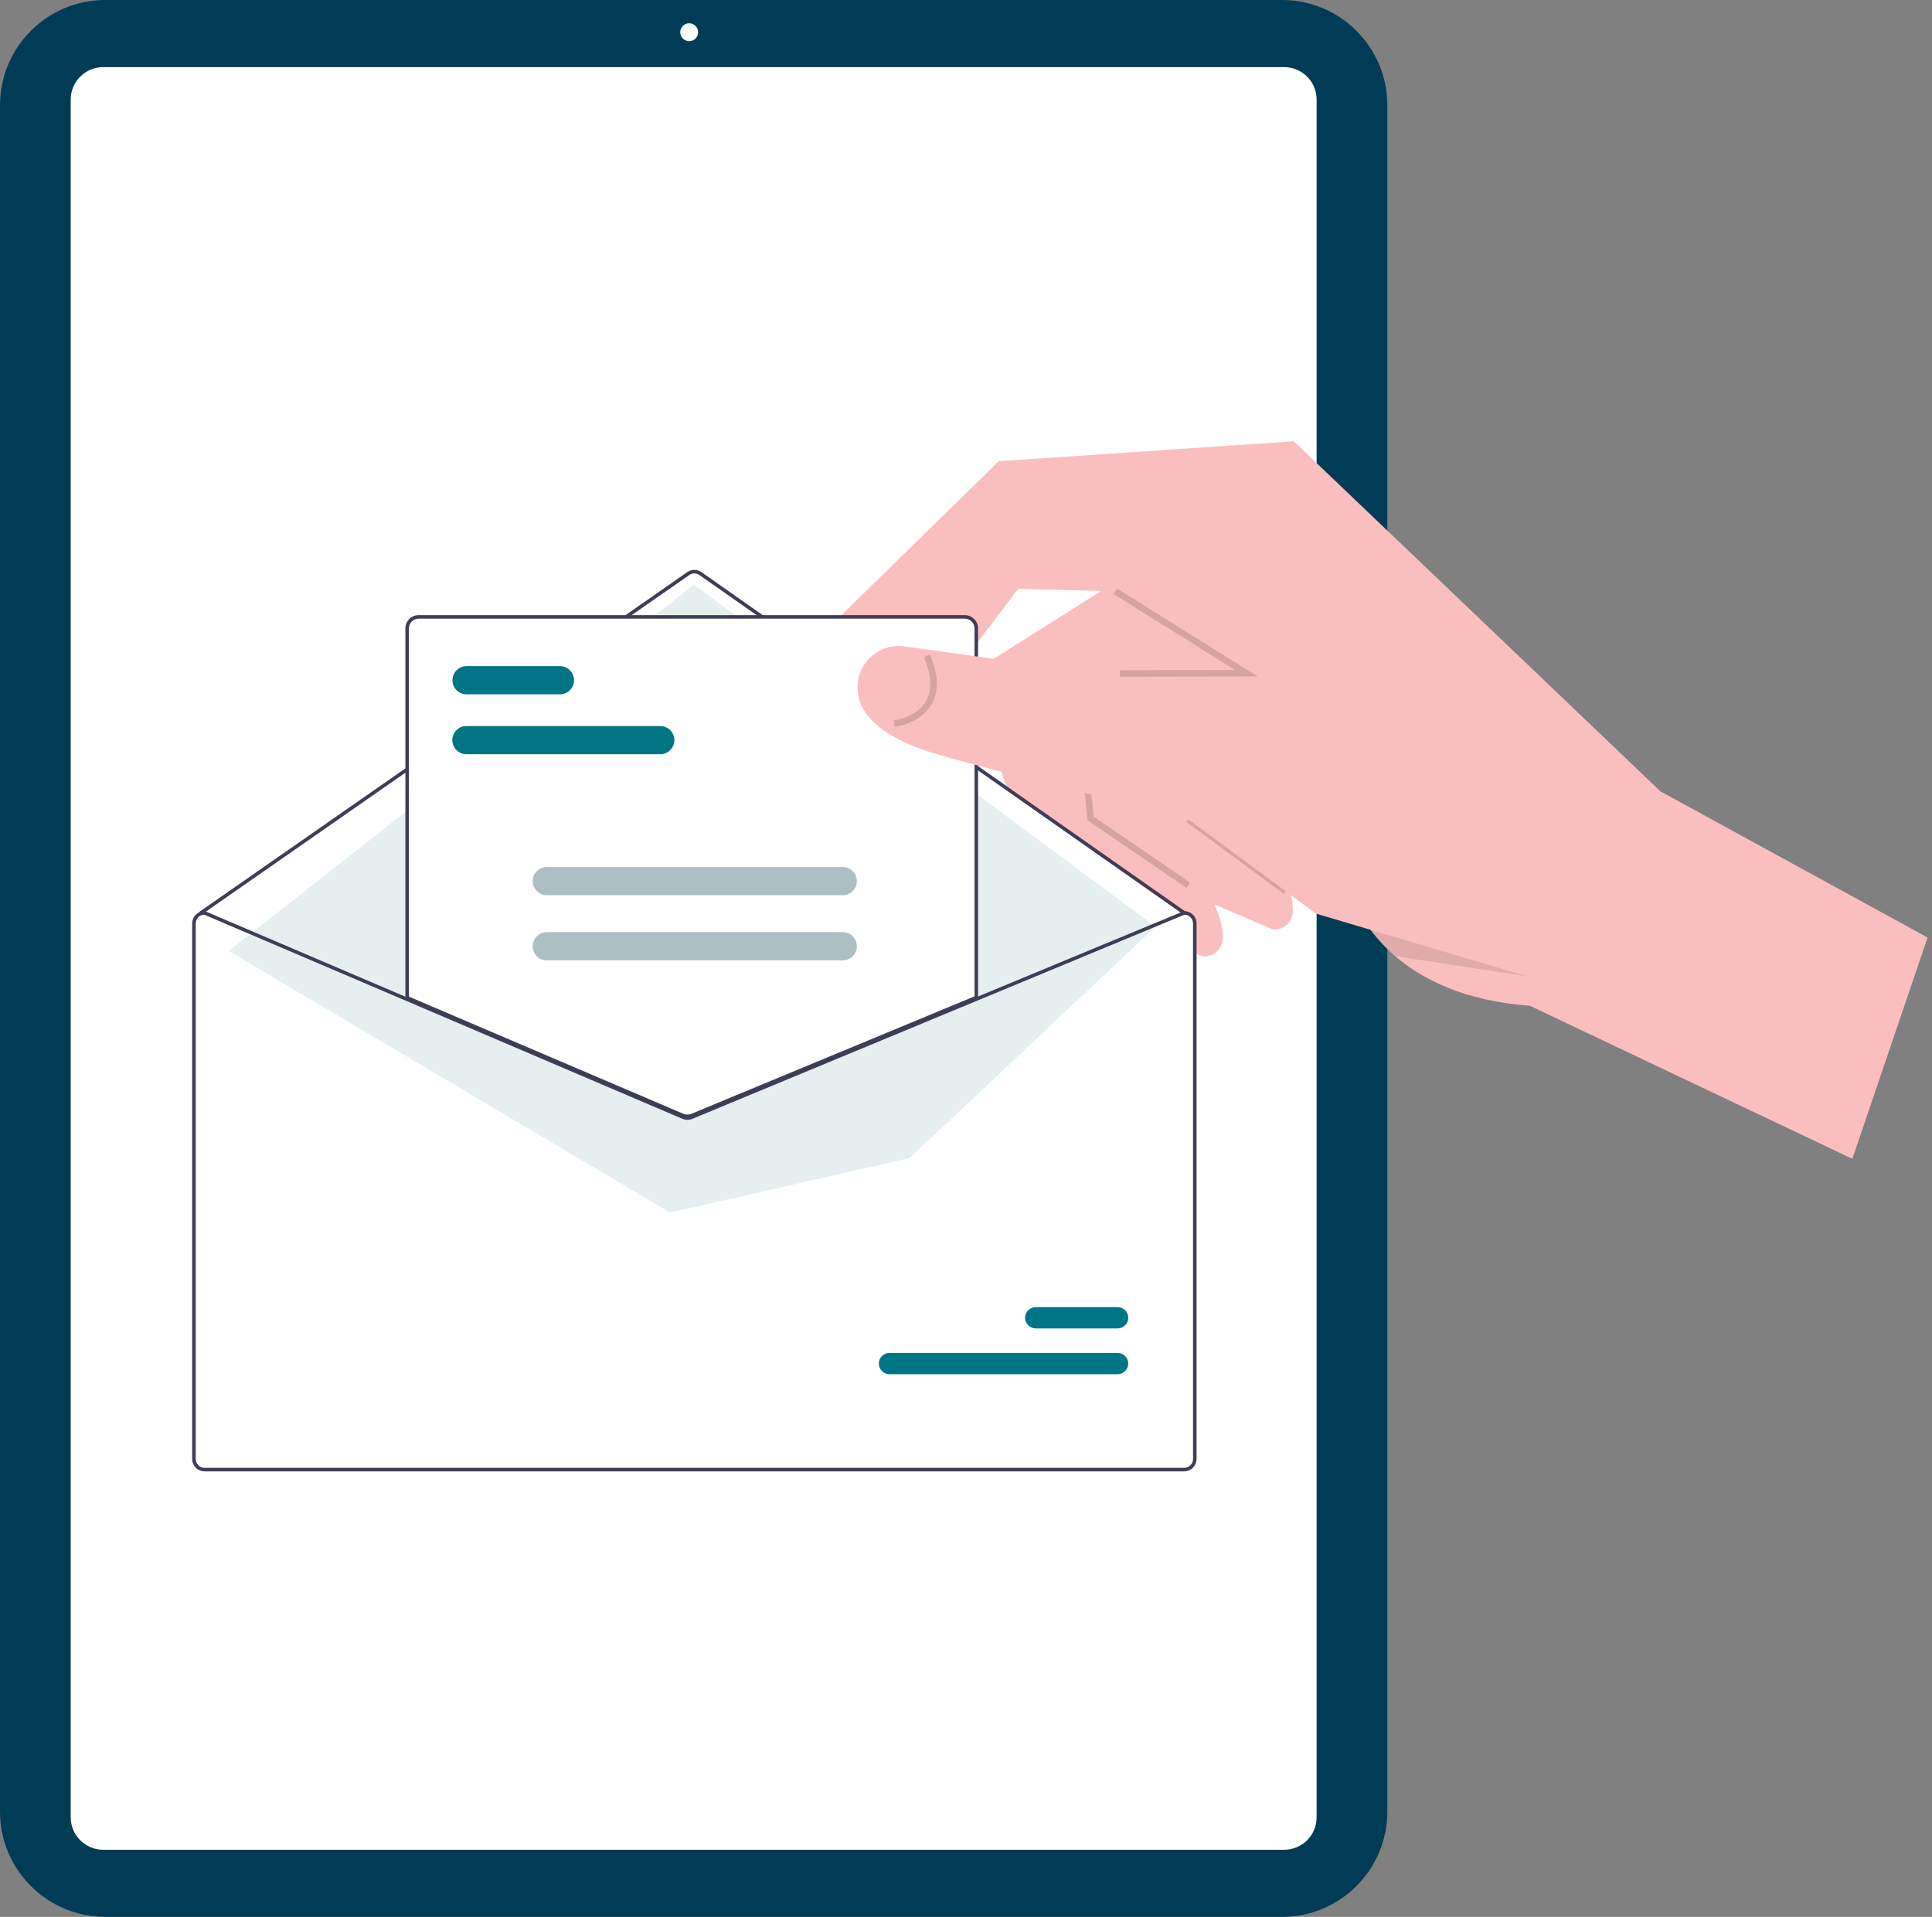 <?xml version="1.0" encoding="UTF-8"?>
<svg width="261px" height="259px" viewBox="0 0 261 259" version="1.1" xmlns="http://www.w3.org/2000/svg" xmlns:xlink="http://www.w3.org/1999/xlink">
    <rect x="0" y="0" width="261" height="259" fill="#808080" stroke="none"/>
    <title>50BEDEE3-A717-4ACA-A3BE-6175A1580D9D</title>
    <g id="Maquettes" stroke="none" stroke-width="1" fill="none" fill-rule="evenodd">
        <g id="#456-onglet-support" transform="translate(-357, -259)" fill-rule="nonzero">
            <g id="undraw_mail_re_duel" transform="translate(357, 259)">
                <path d="M173.205,259 L14.214,259 C6.367,258.991 0.009,252.633 0,244.786 L0,14.214 C0.009,6.367 6.367,0.009 14.214,0 L173.205,0 C181.051,0.009 187.409,6.367 187.418,14.214 L187.418,244.786 C187.409,252.633 181.051,258.991 173.205,259 Z" id="Path" fill="#003C55"></path>
                <path d="M173.484,249.931 L13.934,249.931 C11.515,249.929 9.555,247.969 9.552,245.55 L9.552,13.45 C9.555,11.031 11.515,9.071 13.934,9.069 L173.484,9.069 C175.903,9.071 177.863,11.031 177.866,13.45 L177.866,245.55 C177.863,247.969 175.903,249.929 173.484,249.931 Z" id="Path" fill="#FFFFFF"></path>
                <circle id="Oval" fill="#FFFFFF" cx="93.105" cy="4.353" r="1.209"></circle>
                <path d="M136.268,107.225 L130.986,91.406 L130.897,91.131 L153.14,77.08 L154.323,78.674 L160.517,87.016 L158.253,93.763 L152.4,111.194 L152.144,111.961 L162.983,120.019 C163.412,120.811 163.769,121.534 164.059,122.198 C167.295,129.571 162.505,129.236 162.505,129.236 L140.461,119.787 L136.268,107.225 Z" id="Path" fill="#FBBEBE"></path>
                <path d="M147.938,110.17 L146.966,107.258 L142.197,92.962 L141.203,89.982 L140.369,87.488 L151.245,80.616 L162.612,73.438 L169.989,83.373 L167.753,90.035 L166.667,93.272 L164.987,98.279 L161.616,108.318 L172.454,116.377 C173.275,117.815 173.922,119.345 174.383,120.935 C174.572,121.599 174.661,122.286 174.649,122.976 C174.684,123.69 174.412,124.385 173.902,124.886 C173.391,125.386 172.69,125.644 171.977,125.594 L149.933,116.145 L147.938,110.17 Z" id="Path" fill="#FBBEBE"></path>
                <polygon id="Path" fill="#000000" opacity="0.15" points="146.904 110.815 145.624 97.33 151.999 93.873 152.416 94.643 146.55 97.823 147.736 110.325 160.769 119.25 160.275 119.972"></polygon>
                <polygon id="Rectangle" fill="#000000" opacity="0.15" transform="translate(167.125, 115.574) rotate(-53.541) translate(-167.125, -115.574) " points="166.687 107.398 167.562 107.398 167.562 123.751 166.687 123.751"></polygon>
                <polygon id="Path" fill="#FFFFFF" points="160.025 123.581 93.859 77.068 27.017 123.148 92.862 150.953"></polygon>
                <path d="M112.653,84.101 L134.933,62.316 L174.781,59.624 L224.314,106.924 L260.403,126.674 L250.236,156.573 L206.677,135.895 C197.808,135.244 192.102,132.301 188.493,129.206 C187.252,128.143 186.133,126.945 185.158,125.634 C184.09,124.244 183.256,122.689 182.691,121.029 L164.987,98.279 L161.336,93.584 L158.972,90.546 L151.245,80.616 L150.689,79.903 L137.561,79.555 L130.728,88.525 L125.929,94.819 C125.817,97.036 125.016,99.163 123.639,100.903 C119.335,106.138 110.609,105.116 110.609,105.116 L112.653,84.101 Z" id="Path" fill="#FBBEBE"></path>
                <path d="M27.272,123.105 L27.32,123.105 L54.647,134.774 L92.036,150.739 C92.331,150.863 92.663,150.865 92.96,150.744 L131.534,134.741 L159.532,123.124 L159.575,123.105 L159.623,123.105 C160.542,123.106 161.289,123.852 161.289,124.772 L161.289,197.136 C161.289,198.056 160.542,198.801 159.623,198.802 L27.272,198.802 C26.353,198.801 25.606,198.056 25.606,197.136 L25.606,124.772 C25.606,123.852 26.353,123.106 27.272,123.105 L27.272,123.105 Z" id="Path" fill="#FFFFFF"></path>
                <path d="M27.154,123.581 C27.202,123.581 27.25,123.567 27.289,123.539 L93.122,77.691 C93.532,77.407 94.076,77.408 94.485,77.694 L159.843,123.538 C159.951,123.613 160.099,123.587 160.174,123.48 C160.249,123.372 160.224,123.224 160.116,123.148 L94.758,77.304 C94.185,76.904 93.424,76.903 92.849,77.301 L27.017,123.148 C26.932,123.207 26.895,123.315 26.926,123.415 C26.958,123.514 27.05,123.581 27.154,123.581 L27.154,123.581 Z" id="Path" fill="#3F3D56"></path>
                <polygon id="Path" fill="#E5EFF0" points="156.108 125.206 93.739 78.983 30.897 128.495 90.526 163.844 122.899 156.465"></polygon>
                <path d="M120.166,185.678 L150.978,185.678 C151.772,185.678 152.417,185.035 152.418,184.241 C152.419,183.446 151.777,182.801 150.982,182.799 L120.166,182.799 C119.372,182.799 118.727,183.442 118.726,184.236 C118.725,185.031 119.368,185.676 120.162,185.678 L120.166,185.678 Z" id="Path" fill="#007585"></path>
                <path d="M139.923,179.489 L150.978,179.489 C151.772,179.489 152.417,178.846 152.418,178.052 C152.419,177.257 151.777,176.612 150.982,176.61 L139.923,176.61 C139.129,176.61 138.485,177.253 138.483,178.047 C138.482,178.842 139.125,179.487 139.919,179.489 L139.923,179.489 Z" id="Path" fill="#007585"></path>
                <path d="M92.862,150.952 C93.096,150.952 93.328,150.907 93.545,150.819 L132.01,134.858 L132.01,84.9 C132.009,83.98 131.263,83.235 130.344,83.234 L56.551,83.234 C55.631,83.235 54.886,83.98 54.885,84.9 L54.885,134.893 L54.957,134.924 L92.158,150.811 C92.381,150.904 92.62,150.952 92.862,150.952 L92.862,150.952 Z" id="Path" fill="#FFFFFF"></path>
                <path d="M92.112,150.92 L54.766,134.972 L54.766,84.9 C54.767,83.914 55.566,83.116 56.551,83.115 L130.344,83.115 C131.329,83.116 132.128,83.914 132.129,84.9 L132.129,134.938 L93.59,150.929 C93.116,151.122 92.584,151.119 92.112,150.92 L92.112,150.92 Z M131.653,84.9 C131.652,84.177 131.066,83.592 130.344,83.591 L56.551,83.591 C55.829,83.592 55.243,84.177 55.242,84.9 L55.242,134.657 L92.297,150.482 C92.652,150.631 93.052,150.633 93.409,150.489 L131.653,134.62 L131.653,84.9 Z" id="Shape" fill="#3F3D56"></path>
                <path d="M25.963,124.772 L25.963,197.136 C25.963,198.056 26.71,198.801 27.63,198.802 L159.98,198.802 C160.899,198.801 161.646,198.056 161.646,197.136 L161.646,124.772 C161.646,123.852 160.899,123.106 159.98,123.105 L159.932,123.105 L159.889,123.124 L131.891,134.741 L93.317,150.744 C93.02,150.865 92.688,150.863 92.393,150.739 L55.004,134.774 L27.677,123.105 L27.63,123.105 C26.71,123.106 25.963,123.852 25.963,124.772 L25.963,124.772 Z M26.439,124.772 C26.441,124.133 26.944,123.609 27.582,123.581 L55.004,135.291 L92.205,151.177 C92.619,151.351 93.084,151.354 93.5,151.185 L131.891,135.255 L160.025,123.581 C160.664,123.607 161.17,124.132 161.17,124.772 L161.17,197.136 C161.17,197.793 160.637,198.326 159.98,198.326 L27.63,198.326 C26.972,198.326 26.439,197.793 26.439,197.136 L26.439,124.772 Z" id="Shape" fill="#3F3D56"></path>
                <path d="M63.011,101.908 L89.196,101.908 C90.247,101.908 91.1,101.056 91.1,100.004 C91.1,98.952 90.247,98.1 89.196,98.1 L63.011,98.1 C61.96,98.1 61.107,98.952 61.107,100.004 C61.107,101.056 61.96,101.908 63.011,101.908 Z" id="Path" fill="#007585"></path>
                <path d="M63.027,93.815 L75.643,93.815 C76.695,93.815 77.547,92.962 77.547,91.911 C77.547,90.859 76.695,90.006 75.643,90.006 L63.027,90.006 C61.975,90.006 61.123,90.859 61.123,91.911 C61.123,92.962 61.975,93.815 63.027,93.815 Z" id="Path" fill="#007585"></path>
                <path d="M73.864,120.951 L113.854,120.951 C114.906,120.951 115.759,120.099 115.759,119.047 C115.759,117.995 114.906,117.143 113.854,117.143 L73.864,117.143 C72.812,117.143 71.959,117.995 71.959,119.047 C71.959,120.099 72.812,120.951 73.864,120.951 Z" id="Path" fill="#ACC0C4"></path>
                <path d="M73.864,129.759 L113.854,129.759 C114.906,129.759 115.759,128.906 115.759,127.855 C115.759,126.803 114.906,125.95 113.854,125.95 L73.864,125.95 C72.812,125.95 71.959,126.803 71.959,127.855 C71.959,128.906 72.812,129.759 73.864,129.759 Z" id="Path" fill="#ACC0C4"></path>
                <path d="M166.667,93.272 L174.609,92.813 L206.345,131.924 L195.133,130.209 L188.493,129.206 C187.252,128.143 186.133,126.945 185.158,125.634 L177.779,123.444 L174.383,120.935 C174.596,121.75 166.667,93.272 166.667,93.272 Z" id="Path" fill="#000000" opacity="0.1"></path>
                <path d="M115.895,92.028 C116.369,88.982 119.213,86.891 122.261,87.347 L130.728,88.525 L141.203,89.982 L149.298,91.107 L158.972,90.546 L167.753,90.035 L172.941,89.736 L207.437,132.248 L177.779,123.444 L174.383,120.935 L159.516,109.954 C159.516,109.954 154.645,109.057 146.966,107.258 C145.823,106.986 132.897,103.742 126.824,101.978 C125.648,101.636 124.593,101.277 123.639,100.903 C116.869,98.238 115.514,94.822 115.895,92.028 Z" id="Path" fill="#FBBEBE"></path>
                <path d="M120.745,97.339 C120.775,97.335 123.797,96.959 125.087,94.745 C125.956,93.254 125.869,91.247 124.827,88.778 L125.634,88.438 C126.789,91.177 126.858,93.45 125.839,95.192 C124.324,97.784 120.986,98.192 120.844,98.208 L120.745,97.339 Z" id="Path" fill="#000000" opacity="0.15"></path>
                <polygon id="Path" fill="#000000" opacity="0.15" points="151.303 91.429 151.301 90.554 166.86 90.529 150.457 80.273 150.921 79.531 169.903 91.399"></polygon>
            </g>
        </g>
    </g>
</svg>